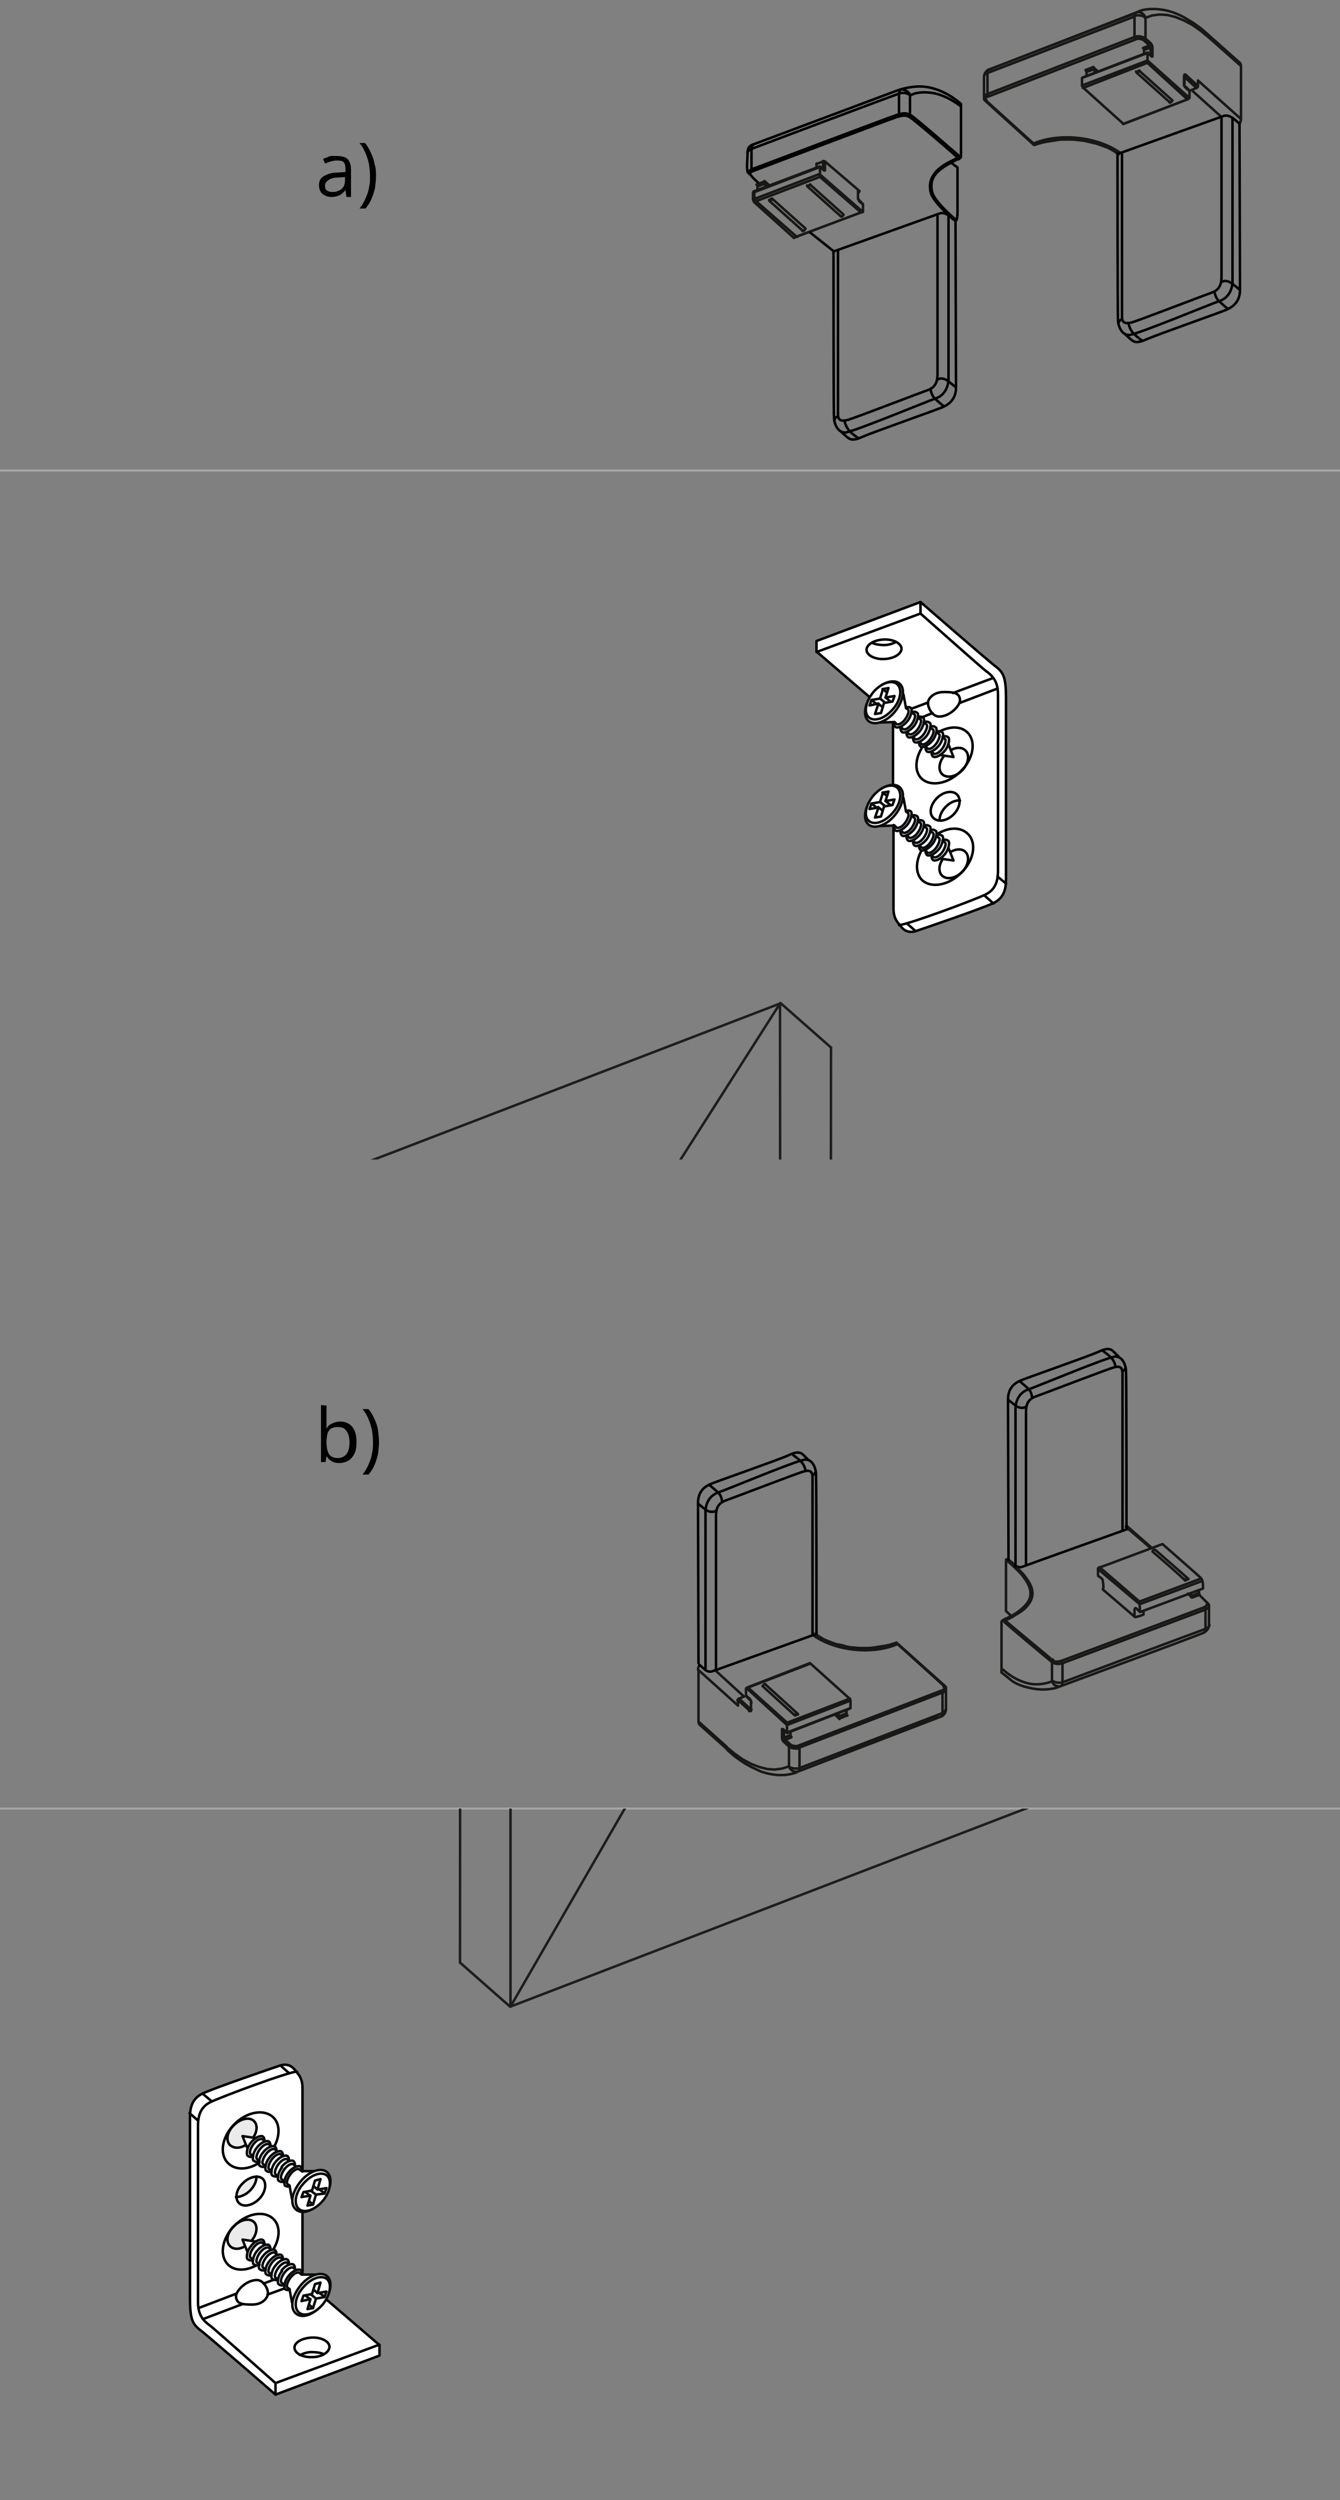 <?xml version="1.0" encoding="utf-8"?>
<!-- Generator: Adobe Illustrator 27.8.1, SVG Export Plug-In . SVG Version: 6.00 Build 0)  -->
<svg version="1.1" id="Ebene_1" xmlns="http://www.w3.org/2000/svg" xmlns:xlink="http://www.w3.org/1999/xlink" x="0px" y="0px"
	 width="268px" height="500px" viewBox="0 0 268 500" style="enable-background:new 0 0 268 500;" xml:space="preserve">
<rect x="0" y="0" width="268" height="500" fill="#808080" stroke="none"/>
<style type="text/css">
	.st0{fill:none;stroke:#A5A7AA;stroke-width:0.4;}
	.st1{fill:none;stroke:#010101;stroke-width:0.5;stroke-miterlimit:10;}
	.st2{fill:none;stroke:#181817;stroke-width:0.5;stroke-linecap:round;stroke-linejoin:round;}
	.st3{fill:#1D1E1C;}
	.st4{clip-path:url(#SVGID_00000142167992902112164020000013362490661922079411_);}
	.st5{fill:none;stroke:#1D1E1C;stroke-width:0.5;stroke-linecap:round;stroke-linejoin:round;}
	.st6{clip-path:url(#SVGID_00000070107065853771443570000008238718755198286779_);}
	.st7{fill:#EBEBEB;}
	.st8{fill:#FFFFFF;}
	.st9{fill:none;stroke:#010101;stroke-width:0.5;stroke-linecap:round;stroke-linejoin:round;stroke-miterlimit:10;}
	.st10{fill:none;stroke:#0A0B0C;stroke-width:0.5;stroke-linecap:round;stroke-linejoin:round;stroke-miterlimit:10;}
	.st11{fill:#FFFFFF;stroke:#0A0B0C;stroke-width:0.5;stroke-linecap:round;stroke-linejoin:round;stroke-miterlimit:10;}
	.st12{clip-path:url(#SVGID_00000170988841431483589730000018087707640550963865_);}
	.st13{clip-path:url(#SVGID_00000103239248995117176390000000317255595817131174_);}
</style>
<line class="st0" x1="269.6" y1="361.7" x2="0" y2="361.7"/>
<g>
	<g>
		<g>
			<g>
				<g>
					<path class="st1" d="M201.4,311.7l1,0.8c0.6,0.6,1.2,1.2,2.2,0.8s20.6-7.4,20.6-7.4l0.4-0.1"/>
				</g>
			</g>
			<path class="st2" d="M228.7,322.3v0.6c0,0-0.7,0.3-1.2,0.4c-0.5,0.2-0.6,0-0.6,0s0-0.5,0-1.2s0.3-0.5,0.5-0.3s0.6,0.6,0.6,0.6
				l12.6-4.7c0,0,0-0.3,0-0.7s-0.1-1-0.4-1.4c-0.4-0.4-7.7-6.8-7.7-6.8l-8.3,3.1c0,0-3.7,1.4-4.1,1.5s-0.5,0.2-0.5,0.3s0,0.5,0,1
				s0,0.5,0.2,0.6s0.6,0.4,0.7,0.6c0.1,0.2,0.2,1.6,0.2,1.6s0,0-0.1,0.2s0.1,0.3,0.1,0.3l6.3,5.4"/>
			<path class="st2" d="M241.8,321.1c0,0.5-0.3,0.5-0.7,0.8l-28,10.5c-0.8,0.4-1.9,0.6-2.7,0s-9-7.5-9.4-7.9
				c-0.5-0.3,0.1-0.8,0.1-0.8"/>
			<path class="st2" d="M230.5,310.3c0,0,6.2,5.3,6.5,5.8l0.7-0.3c-0.4-0.4-6.6-5.8-6.6-5.8S230.8,309.7,230.5,310.3z"/>
			<path class="st2" d="M230.4,309.6c-0.1-0.1-4.8-4.2-4.9-4.3c-0.3-0.3-0.3,0.1-0.3,0.1s4.5,3.8,4.9,4.2"/>
			<line class="st2" x1="240.4" y1="316.2" x2="228" y2="320.8"/>
			<polyline class="st2" points="240.2,315.7 227.9,320.3 228,322.3 			"/>
			<path class="st2" d="M239.8,318v0.6c0,0,0.1,0.2,0.1,0.3c0,0.1-1.5,0.6-1.5,0.6l-0.8-0.8"/>
			<line class="st2" x1="238.2" y1="319.4" x2="238.2" y2="318.6"/>
			<line class="st2" x1="239.7" y1="318.6" x2="238.3" y2="319.2"/>
			<line class="st2" x1="227.9" y1="320.3" x2="220" y2="313.5"/>
			<line class="st2" x1="227.9" y1="320.8" x2="219.6" y2="313.8"/>
			<path class="st2" d="M237.5,315.6c0,0-0.3,0-0.5,0.3"/>
			<path class="st2" d="M239.9,319c0,0,1.3,1.3,1.6,1.6c0.4,0.3,0.3,0.6,0.3,1.5s0,2.4,0,2.9s-0.3,1.1-1,1.5s-29.7,11.1-29.7,11.1
				c-1.4,0.3-3,0.5-5.5-0.1s-3.3-1.4-3.9-1.9s-1.4-1.1-1.4-1.1s0-9.2,0-9.7s-0.1-0.6,0.5-0.9s2.2-1,3.1-1.8c0.9-0.7,2.2-1.8,2.2-3.4
				s-1.1-2.9-1.7-3.7c-0.6-0.8-3.2-3.1-3.2-3.1"/>
			<path class="st2" d="M201.6,311.9c0,0,2.6,2.3,3.2,3.1c0.6,0.8,1.7,2.1,1.7,3.7s-1.4,3-2.3,3.6c-0.6,0.4-2.6,1.6-2.8,1.6
				s-0.3,0.2,0,0.5s8.9,7.4,9.2,7.7s1.1,0.3,2.1-0.1l28-10.5c0.4-0.2,0.7-0.3,0.7-0.8"/>
			<path class="st2" d="M240.8,326.5c0,0,0.3-0.2,0.3-1.1s0-3.5,0-3.7s-0.2-0.3-0.2-0.3"/>
			<path class="st2" d="M241.9,325c0,0-0.1,0.5-0.9,0.8c-0.9,0.3-28.1,10.5-28.1,10.5c-0.7,0.2-0.9,0.3-1.5,0.2
				c-0.6-0.1-1-0.4-1-0.4v-3.8c0,0,0-0.3,0.2-0.4"/>
			<path class="st2" d="M201.6,311.9c0,0-0.4-0.3-0.4,0.4s0,9.9,0,9.9l1.3,1.2"/>
			<path class="st2" d="M210.3,336.3c0,0-2.2,0.9-4.5,0.4c-3.1-0.7-5.2-2.8-5.2-2.8"/>
			<path class="st2" d="M212.3,332.2c0,0,0.2,0.2,0.2,0.6s0,3.2,0,3.7s-0.3,0.7-0.3,0.7"/>
			<path class="st2" d="M211.8,337.3c0,0-0.7-0.1-1-0.4c-0.2-0.2-0.4-0.7-0.4-0.7"/>
		</g>
		<g>
			<g>
				<polygon class="st3" points="143.3,333.9 143.3,333.9 143.5,333.8 143.4,333.8 				"/>
				<g>
					<g>
						<path class="st2" d="M188.5,342.5c0.4-0.1,0.6-0.4,0.7-0.8 M188.5,338.5c0.4-0.1,0.7-0.4,0.7-0.8 M188.9,337.1
							c-0.1,0-0.1,0-0.2,0 M150.1,341.8c-0.1,0-0.3,0.2-0.3,0.4 M150.2,341.8L150.2,341.8 M150.2,341.8c0,0,0,0.1,0.1,0.1
							 M150.2,340.4c0,0,0,0.1,0.1,0.1 M149.9,339.7c0,0,0,0.1,0.1,0.1 M167.7,343.3l1.5-0.6 M188.2,343.3c0.2-0.1,0.3-0.5,0.3-0.7
							 M188.2,343.3l-28.6,11 M145.2,349.3c0,0.2,0.1,0.5,0.3,0.7 M159.6,354.3c0.2-0.1,0.3-0.5,0.3-0.7 M157.8,353.3
							c0.3,0.8,1.1,1.2,1.8,1 M156.8,347.5c0,0.1,0.1,0.3,0.2,0.4 M156.8,347.5l1.3-0.5 M156.4,347.5c0.1,0.1,0.3,0.1,0.4,0
							 M156.8,346.1v1.4 M156.9,346.1L156.9,346.1 M157,347.9c-0.1,0-0.3,0.2-0.3,0.4 M156.4,346.1c0.1,0.1,0.3,0.1,0.4,0
							 M156.8,346.1L156.8,346.1L156.8,346.1 M188.5,342.5v-4.1 M159.9,353.6l28.6-11 M188.5,338.5l-28.6,11 M188.5,338.5
							c0-0.1-0.1-0.3-0.2-0.4 M158.2,347.5l-1.3,0.5 M157,347.9l1.1,1 M159.7,349.1l28.6-11 M188.4,338.1l0.2-0.1l0.1-0.1l0.1-0.1
							l0.1-0.1v-0.1v-0.1l-0.1-0.1l-0.1-0.1 M188.7,337.1l-9.2-8.3 M162.6,327c4.4,3.2,11.9,4,16.9,1.8 M148.8,339.3L143,334
							 M147.8,339.7l2.3,2.1 M150.1,341.8L150.1,341.8 M169.4,343.1l-1.5,0.6 M159.9,349.5v4.1 M157.8,353.3
							c0.5,0.4,1.5,0.5,2.1,0.3 M156.7,345.9c0,0,0,0.1,0.1,0.1 M158.1,348.9c-0.1,0-0.3,0.2-0.3,0.4 M157.8,349.3
							c0.5,0.4,1.5,0.5,2.1,0.3 M159.9,349.5c0-0.1-0.1-0.3-0.2-0.4 M158.1,348.9c0.4,0.3,1.2,0.4,1.7,0.2 M162.1,332.7l-12.5,4.8
							 M157.4,346.5l12.7-4.9 M149.6,337.5l7.8,7 M157.5,344.5l12.5-4.8 M170.1,340.1l-12.7,4.9 M149.2,339.1l0.7,0.6 M150.2,340.5
							c0-0.3-0.1-0.6-0.3-0.8 M150.2,340.5v1.4 M149.9,342.1L149.9,342.1l0.1,0.1h0.1h0.1l0,0v-0.1V342v-0.1 M149.9,342.1l-2.3-2.1
							 M147.6,341.1l-7.9-7.1 M139.7,344.3l5.6,5 M145.2,349.3l1.7,1.4l1.7,1.2l1.7,0.9l1.6,0.6l1.6,0.4l1.5,0.1l1.4-0.2l1.3-0.4
							 M157.8,353.3v-4 M157.8,349.3l-1.1-1 M156.4,347.5c0,0.3,0.1,0.6,0.3,0.8 M156.4,347.5v-1.4 M156.7,345.9L156.7,345.9
							l-0.1-0.1h-0.1h-0.1l0,0v0.1v0.1v0.1 M156.7,345.9l0.7,0.6 M157.4,345l-8.1-7.4 M139.7,344.3c0,0.2,0.1,0.5,0.3,0.7
							 M179.1,328.6c0.1,0,0.1,0,0.1,0c0.1,0,0.1,0,0.1,0 M139.9,333c-0.2,0.3-0.3,0.6-0.3,0.9 M147.8,339.7c-0.1,0-0.3,0.2-0.3,0.4
							 M149.2,339.1c0,0,0,0.1,0.1,0.2 M150.2,341.8L150.2,341.8 M162.1,332.7H162 M169.3,342.7c0,0.1,0.1,0.3,0.2,0.4 M169.3,342.7
							V342 M167.7,343.3c0,0.1,0.1,0.3,0.2,0.4 M167.7,343.3v-0.7 M187.4,343.6c0.2-0.1,0.6-0.2,0.8-0.3 M159.6,354.3l-0.3,0.1
							 M158.1,347c0,0.1,0.1,0.3,0.2,0.4 M158.1,346.3v0.7 M153.1,336.8L153.1,336.8H153h-0.1l-0.1,0.1l-0.1,0.1l-0.1,0.1v0.1
							 M159.6,342.9v-0.1l-0.1-0.1h-0.1h-0.1l-0.1,0.1l-0.1,0.1L159,343v0.1 M147.8,339.7l1-0.4 M167,342.9l0.9,0.9 M170.1,341.5
							L170.1,341.5L170.1,341.5v0.1l0,0l0,0 M157.4,346.5v0.1 M152.5,337.2l6.5,5.9 M159,343.1l0.6-0.3 M169.9,339.7l-7.8-7
							 M170.1,341.5v-1.4 M149.6,337.5c-0.2,0-0.4,0.1-0.4,0.2 M170.1,340.1c0-0.1-0.1-0.3-0.2-0.4 M157.5,344.5
							c-0.1,0.1-0.1,0.4-0.1,0.5 M149.2,337.7v1.4 M147.6,341.1v-1 M139.7,344.3V334 M157.4,346.5V345 M139.9,344.9l5.6,5
							 M179.3,328.5c-0.3,0.1-0.6,0.2-0.9,0.3c-0.6,0.2-1.1,0.3-1.8,0.4c-0.6,0.1-1.2,0.2-1.9,0.3s-1.3,0.1-1.9,0.1
							c-0.6,0-1.3,0-1.9-0.1c-0.6,0-1.3-0.1-1.9-0.3s-1.2-0.3-1.8-0.4c-0.6-0.2-1.1-0.4-1.6-0.6s-1-0.4-1.4-0.7
							c-0.4-0.2-0.8-0.5-1.1-0.7c-0.1,0-0.1-0.1-0.1-0.1 M188.2,343.3c0.6-0.2,1-0.9,1-1.5 M188.9,337.1l-9.5-8.5 M189.2,341.8v-4.1
							 M189.2,337.7c0-0.1,0-0.1,0-0.2s-0.1-0.2-0.2-0.3l-0.1-0.1 M150.2,341.8C150.2,341.8,150.2,341.9,150.2,341.8
							C150.2,341.9,150.2,341.9,150.2,341.8 M149.3,339.3l0.6,0.6 M150.2,340.4v1.4 M149.9,339.8C150,339.9,150,339.9,149.9,339.8
							c0,0.1,0.1,0.1,0.1,0.1s0,0.1,0.1,0.1c0,0,0,0.1,0.1,0.1v0.1c0,0,0,0,0,0.1 M162,332.6l-12.6,4.9 M159.3,354.4l28.1-10.9
							 M145.5,350c0.3,0.3,0.7,0.6,1,0.9c0.6,0.5,1.3,1,1.9,1.4s1.3,0.8,1.9,1.1c0.6,0.3,1.3,0.6,1.9,0.9c0.6,0.2,1.3,0.4,1.9,0.5
							c0.6,0.1,1.2,0.2,1.8,0.2s1.2,0,1.7-0.1c0.6-0.1,1.1-0.2,1.6-0.4c0.1,0,0.2-0.1,0.2-0.1 M159.5,342.7l-6.5-5.9 M156.8,346
							L156.8,346L156.8,346 M157.4,346.6l12.6-4.9 M156.8,346l0.6,0.6"/>
					</g>
				</g>
				<g>
					<path class="st1" d="M163.2,326.8c0,0-19.5,7-20.6,7.4s-1.6-0.3-2.2-0.8c-0.7-0.6-0.7-0.6-0.7-0.6"/>
					<path class="st1" d="M162.7,326.9"/>
					<path class="st1" d="M143.5,333.9"/>
					<path class="st1" d="M141.2,334.1"/>
				</g>
			</g>
		</g>
	</g>
	<g>
		<path class="st1" d="M163.3,326.9c0,0,0-31.1-0.1-32.3c-0.1-1.1-0.7-2.7-2.1-2.7s-15.7,6-17.5,6.6c-1.7,0.6-2.5,2.2-2.5,3.9
			c0,1.7,0,31.7,0,31.7"/>
		<path class="st1" d="M143.2,333.9c0,0,0-29.5,0-30.7s0.2-2.5,1.9-3.1s14.7-5.6,15.6-5.8c0.9-0.3,1.8-0.3,1.8,1.1s0,31.9,0,31.9"/>
		<path class="st1" d="M162.4,295c0,0,0.6,0,0.7-0.7"/>
		<path class="st1" d="M161.8,292.1c0,0-0.7-0.7-1.1-1.1s-1-0.9-2.9,0s-14.6,5.3-15.7,5.8s-2.5,1.4-2.5,3.8s0.1,32.2,0.1,32.2"/>
		<path class="st1" d="M139.6,300.7c0,0,1.3,1.1,1.8,1.4c1.2,0.6,1.9,0,1.9-0.1"/>
		<path class="st1" d="M141.9,297c0,0,1.7,1.4,2,1.8c0.5,0.7,0.5,1.5,0.5,1.5"/>
		<path class="st1" d="M158.5,290.9c0,0,1.1,0.8,1.6,1.3c0.8,0.7,1,1.8,1,2"/>
	</g>
	<g>
		<path class="st1" d="M225.3,306c0,0,0-30.9-0.1-32s-0.7-2.7-2.1-2.7s-15.7,6-17.5,6.6c-1.7,0.6-2.5,2.2-2.5,3.9
			c0,1.7,0,31.7,0,31.7"/>
		<path class="st1" d="M205.2,313.1c0,0,0-29.5,0-30.7s0.2-2.5,1.9-3.1s14.7-5.6,15.6-5.8c0.9-0.3,1.8-0.3,1.8,1.1s0,31.7,0,31.7"/>
		<path class="st1" d="M224.4,274.2c0,0,0.6,0,0.7-0.7"/>
		<path class="st1" d="M223.8,271.4c0,0-0.7-0.7-1.1-1.1s-1-0.9-2.9,0s-14.6,5.3-15.7,5.8s-2.5,1.4-2.5,3.8s0.1,32.2,0.1,32.2"/>
		<path class="st1" d="M201.6,279.9c0,0,1.3,1.1,1.8,1.4c1.2,0.6,1.9,0,1.9-0.1"/>
		<path class="st1" d="M203.9,276.2c0,0,1.7,1.4,2,1.8c0.5,0.7,0.5,1.5,0.5,1.5"/>
		<path class="st1" d="M220.5,270.1c0,0,1.1,0.8,1.6,1.3c0.8,0.7,1,1.8,1,2"/>
	</g>
</g>
<g>
	<path d="M65.3,281.1v2.8c0,0.3,0,0.6,0,1c0,0.3,0,0.5,0,0.7h0.1c0.2-0.4,0.5-0.7,1-0.9s0.9-0.4,1.6-0.4c1,0,1.8,0.3,2.4,1
		s0.9,1.7,0.9,3.1c0,0.9-0.1,1.7-0.4,2.3s-0.7,1.1-1.2,1.4s-1.1,0.5-1.8,0.5c-0.6,0-1.2-0.1-1.6-0.4c-0.4-0.2-0.7-0.5-0.9-0.9h-0.1
		l-0.2,1.1h-0.9V281L65.3,281.1L65.3,281.1z M67.6,285.4c-0.6,0-1,0.1-1.4,0.3c-0.3,0.2-0.6,0.6-0.7,1c-0.1,0.5-0.2,1-0.2,1.7v0.1
		c0,1,0.2,1.8,0.5,2.3s0.9,0.8,1.8,0.8c0.7,0,1.3-0.3,1.7-0.8c0.4-0.5,0.6-1.3,0.6-2.3s-0.2-1.8-0.6-2.3
		C68.9,285.6,68.4,285.4,67.6,285.4z"/>
	<path d="M75.8,288.4c0,0.8-0.1,1.6-0.2,2.4c-0.2,0.8-0.4,1.5-0.7,2.2c-0.3,0.7-0.7,1.3-1.2,1.9h-1.2c0.5-0.6,0.9-1.3,1.2-2
		c0.3-0.7,0.6-1.4,0.7-2.2c0.2-0.8,0.2-1.5,0.2-2.3s-0.1-1.6-0.2-2.4c-0.2-0.8-0.4-1.5-0.7-2.2c-0.3-0.7-0.7-1.4-1.2-2h1.2
		c0.5,0.6,0.9,1.3,1.2,2c0.3,0.7,0.6,1.4,0.7,2.2C75.7,286.8,75.8,287.6,75.8,288.4z"/>
</g>
<line class="st0" x1="269.3" y1="94.1" x2="-1" y2="94.1"/>
<g>
	<g>
		<g>
			<polygon class="st3" points="243.9,23.5 243.9,23.5 243.8,23.6 243.8,23.6 			"/>
			<g>
				<g>
					<path class="st2" d="M197.5,14.6c-0.4,0.1-0.7,0.4-0.7,0.8 M197.5,18.8c-0.4,0.1-0.7,0.4-0.7,0.8 M197.1,20.2
						c0.1,0,0.1,0.1,0.2,0 M236.9,15.4c0.1,0,0.3-0.2,0.3-0.4 M236.9,15.4L236.9,15.4 M236.9,15.4C236.9,15.3,236.9,15.3,236.9,15.4
						 M236.9,16.8C236.9,16.8,236.9,16.7,236.9,16.8 M237.2,17.6c0,0,0-0.1-0.1-0.1 M218.9,13.8l-1.6,0.6 M197.8,13.9
						c-0.2,0.1-0.4,0.5-0.3,0.7 M197.8,13.9l29.4-11.3 M242,7.7c0-0.2-0.1-0.6-0.3-0.7 M227.2,2.5c-0.2,0.2-0.4,0.5-0.3,0.7
						 M229.1,3.5c-0.3-0.8-1.1-1.3-1.9-1 M230.1,9.5c0-0.1-0.1-0.3-0.2-0.4 M230.1,9.5l-1.3,0.5 M230.5,9.6c-0.1-0.1-0.3-0.1-0.4,0
						 M230.1,10.9V9.5 M230,11L230,11 M229.9,9.1c0.1,0,0.3-0.2,0.3-0.4 M230.5,11c-0.1-0.1-0.3-0.1-0.4-0.1 M230.1,10.9L230.1,10.9
						L230.1,10.9 M197.5,14.6v4.2 M226.9,3.3l-29.4,11.3 M197.5,18.8l29.4-11.4 M197.5,18.8c0,0.1,0.1,0.3,0.2,0.4 M228.6,9.6
						l1.3-0.5 M229.9,9.1l-1.1-1 M227.1,7.9l-29.4,11.4 M197.7,19.2l-0.2,0.1l-0.2,0.1l-0.1,0.1l-0.1,0.1v0.1v0.1l0.1,0.1l0.1,0.1
						 M197.3,20.2l9.4,8.5 M224.1,30.6c-4.6-3.3-12.2-4.1-17.4-1.9 M238.3,18l6,5.4 M239.3,17.6l-2.4-2.2 M236.9,15.4L236.9,15.4
						 M217.1,14l1.6-0.6 M226.9,7.4V3.2 M229.1,3.5c-0.6-0.4-1.5-0.6-2.2-0.3 M230.2,11.2c0,0,0-0.1-0.1-0.1 M228.8,8.1
						c0.1,0,0.3-0.2,0.3-0.4 M229.1,7.7c-0.6-0.4-1.5-0.6-2.2-0.3 M226.9,7.4c0,0.1,0.1,0.3,0.2,0.4 M228.8,8.1
						c-0.4-0.3-1.2-0.5-1.7-0.2 M224.6,24.8l12.8-4.9 M229.5,10.6l-13.1,5 M237.4,19.8l-8-7.3 M229.4,12.6l-12.8,5 M216.4,17.1
						l13.1-5 M237.9,18.2l-0.7-0.6 M236.8,16.7c0,0.3,0.1,0.7,0.3,0.8 M236.8,16.7v-1.5 M237.2,15L237.2,15l-0.1-0.1H237h-0.1l0,0
						V15v0.1v0.1 M237.2,15l2.4,2.2 M239.6,16.1l8.6,7.7 M248.2,13.2L242,7.7 M242,7.7l-1.8-1.5L238.5,5l-1.7-0.9l-1.7-0.7L233.5,3
						l-1.6-0.1l-1.5,0.2L229,3.6 M229.1,3.5v4.2 M229.1,7.7l1.1,1 M230.5,9.6c0-0.3-0.1-0.7-0.3-0.8 M230.5,9.6v1.5 M230.2,11.2
						L230.2,11.2l0.1,0.1h0.1h0.1l0,0v-0.1v-0.1V11 M230.2,11.2l-0.7-0.6 M229.5,12.1l8.4,7.5 M248.2,13.2c0-0.2-0.1-0.6-0.3-0.7
						 M207.1,28.9c-0.1,0-0.1,0-0.1,0h-0.1 M247.9,24.7c0.2-0.3,0.3-0.6,0.3-0.9 M239.3,17.6c0.1,0,0.3-0.2,0.3-0.4 M237.9,18.2
						c0,0,0-0.1-0.1-0.2 M236.9,15.4L236.9,15.4 M224.6,24.8h0.1 M217.3,14.4c0-0.1-0.1-0.3-0.2-0.4 M217.3,14.4v0.8 M218.9,13.8
						c0-0.1-0.1-0.3-0.2-0.4 M218.9,13.8v0.8 M198.6,13.6c-0.2,0.1-0.6,0.3-0.9,0.3 M227.2,2.5l0.3-0.1 M228.8,10
						c0-0.1-0.1-0.3-0.2-0.4 M228.8,10.8V10 M233.9,20.5L233.9,20.5h0.1h0.1l0.1-0.1l0.1-0.1l0.1-0.1v-0.1 M227.2,14.3L227.2,14.3
						l0.1,0.2h0.1h0.1l0.1-0.1l0.1-0.1l0.1-0.1v-0.1 M239.3,17.6l-1,0.4 M219.6,14.3l-1-0.9 M216.4,15.6L216.4,15.6L216.4,15.6
						L216.4,15.6L216.4,15.6L216.4,15.6 M229.5,10.6L229.5,10.6 M234.5,20.1l-6.7-6 M227.9,14.1l-0.6,0.3 M216.6,17.5l8,7.2
						 M216.4,15.6v1.5 M237.4,19.8c0.2,0,0.4-0.1,0.4-0.2 M216.4,17.1c0,0.1,0.1,0.3,0.2,0.4 M229.4,12.6c0.1-0.1,0.1-0.4,0.1-0.5
						 M237.9,19.6v-1.5 M239.6,16.1v1.1 M248.2,13.2v10.6 M229.5,10.6v1.5 M247.9,12.5L241.7,7 M206.9,29c0.3-0.1,0.6-0.2,0.9-0.3
						c0.6-0.2,1.2-0.3,1.8-0.4s1.3-0.2,1.9-0.3c0.6-0.1,1.3-0.1,2-0.1s1.3,0,2,0.1s1.3,0.1,1.9,0.3c0.6,0.1,1.2,0.3,1.8,0.4
						c0.6,0.2,1.1,0.4,1.7,0.6s1,0.4,1.5,0.7c0.4,0.2,0.8,0.5,1.2,0.8c0.1,0,0.1,0.1,0.1,0.1 M197.8,13.9c-0.6,0.2-1,0.9-1,1.5
						 M197.1,20.2l9.7,8.8 M196.8,15.4v4.2 M196.8,19.6c0,0.1,0,0.2,0,0.2c0,0.1,0.1,0.2,0.2,0.3l0.1,0.1 M236.9,15.4
						C236.9,15.3,236.9,15.3,236.9,15.4C236.9,15.3,236.9,15.3,236.9,15.4 M237.8,18l-0.6-0.6 M236.9,16.8v-1.5 M237.1,17.4
						L237.1,17.4c0-0.1-0.1-0.1-0.1-0.1s0-0.1-0.1-0.1s0-0.1-0.1-0.1V17v-0.1 M224.7,24.8l13-5 M227.5,2.4l-28.9,11.2 M241.7,7
						c-0.3-0.3-0.7-0.6-1-0.9c-0.6-0.5-1.3-1-2-1.5c-0.7-0.4-1.3-0.8-2-1.2s-1.3-0.6-2-0.9c-0.6-0.2-1.3-0.4-1.9-0.5
						c-0.6-0.1-1.3-0.2-1.9-0.2c-0.6,0-1.2,0-1.8,0.1s-1.1,0.2-1.6,0.5c-0.1,0-0.2,0.1-0.3,0.1 M227.3,14.5l6.7,6 M230.1,11.1
						L230.1,11.1L230.1,11.1 M229.5,10.5l-13,5 M230.1,11.1l-0.6-0.6"/>
				</g>
			</g>
			<g>
				<path class="st1" d="M247.9,24.7c0,0,0.3,0.2-0.4-0.3c-0.7-0.6-1.7-1.6-2.8-1.2s-21.2,7.6-21.2,7.6s0,32.2,0.1,33.4
					c0.1,1.2,0.8,2.8,2.2,2.8s16.3-6.2,18.1-6.8s2.6-2.3,2.6-4s0-32.8,0-32.8"/>
				<path class="st1" d="M224,30.7"/>
				<path class="st1" d="M243.8,23.6"/>
				<path class="st1" d="M246.1,23.3"/>
			</g>
		</g>
	</g>
	<path class="st1" d="M244.3,23.6c0,0,0,30.5,0,31.7s-0.2,2.6-1.9,3.2s-15.2,5.8-16.1,6s-1.9,0.3-1.9-1.1s0-32.9,0-32.9"/>
	<path class="st1" d="M224.4,63.9c0,0-0.6,0-0.7,0.8"/>
	<path class="st1" d="M225,66.8c0,0,0.7,0.7,1.2,1.1s1,0.9,3,0s15.1-5.5,16.2-6s2.6-1.5,2.6-3.9s-0.1-33.3-0.1-33.3"/>
	<path class="st1" d="M248,58c0,0-1.4-1.2-1.9-1.5c-1.3-0.7-1.9,0-2,0.1"/>
	<path class="st1" d="M245.6,61.8c0,0-1.7-1.4-2.1-1.9c-0.5-0.7-0.6-1.6-0.6-1.6"/>
	<path class="st1" d="M228.4,68.1c0,0-1.1-0.8-1.6-1.3c-0.8-0.8-1-1.8-1.1-2"/>
</g>
<g>
	<g>
		<g>
			<g>
				<polygon class="st3" points="187.1,43 187.1,43 187,43.1 187,43.1 				"/>
				<g>
					<g>
						<path class="st2" d="M191.4,43.3"/>
					</g>
				</g>
				<g>
					<path class="st1" d="M191.1,44.2c0,0,0.3,0.2-0.4-0.3c-0.7-0.6-1.7-1.6-2.8-1.2s-21.2,7.6-21.2,7.6s0,32.2,0.1,33.4
						s0.8,2.8,2.2,2.8s16.3-6.2,18.1-6.8c1.8-0.6,2.6-2.3,2.6-4s0-32.8,0-32.8"/>
					<path class="st1" d="M167.2,50.2"/>
					<path class="st1" d="M186.9,43"/>
					<path class="st1" d="M189.3,42.8"/>
				</g>
			</g>
		</g>
		<path class="st1" d="M187.5,43.1c0,0,0,30.5,0,31.7s-0.2,2.6-1.9,3.2s-15.2,5.8-16.1,6s-1.9,0.3-1.9-1.1s0-32.9,0-32.9"/>
		<path class="st1" d="M167.6,83.3c0,0-0.6,0-0.7,0.8"/>
		<path class="st1" d="M168.2,86.3c0,0,0.7,0.7,1.2,1.1s1,0.9,3,0s15.1-5.5,16.2-6s2.6-1.5,2.6-3.9s-0.1-33.3-0.1-33.3
			s0.4,0,0.4-1.7s0-9,0-9l-1.2-0.9"/>
		<path class="st1" d="M191.2,77.5c0,0-1.4-1.2-1.9-1.5c-1.3-0.7-1.9,0-2,0.1"/>
		<path class="st1" d="M188.8,81.3c0,0-1.7-1.4-2.1-1.9c-0.5-0.7-0.6-1.6-0.6-1.6"/>
		<path class="st1" d="M171.6,87.6c0,0-1.1-0.8-1.6-1.3c-0.8-0.8-1-1.8-1.1-2"/>
	</g>
	<g>
		<g>
			<g>
				<g>
					<g>
						<path class="st2" d="M171.6,38.6c0.1-0.1,0.3-0.2,0.3-0.4 M171.6,38.5L171.6,38.5 M171.6,38.5
							C171.6,38.5,171.6,38.4,171.6,38.5 M171.6,39.5C171.6,39.5,171.6,39.4,171.6,39.5 M171.9,40.3c0-0.1,0-0.1-0.1-0.1
							 M153.1,36.7l-1.6,0.6 M164.6,32.3l-1.3,0.5 M165,32.3c-0.1-0.1-0.3-0.1-0.4-0.1 M164.6,33.7v-1.4 M164.5,33.8L164.5,33.8
							 M165,33.8c-0.1-0.1-0.3-0.1-0.4-0.1 M164.6,33.7L164.6,33.7L164.6,33.7 M171.6,38.6L171.6,38.6 M151.3,36.9l1.6-0.6
							 M164.7,34c0-0.1,0-0.1-0.1-0.1 M158.8,47.5l13.4-5 M164,33.4l-13.3,5.1 M172.2,42.5l-8.3-7.2 M163.9,35.4l-13.1,5
							 M150.6,39.9l13.3-5.1 M172.6,40.9l-0.7-0.6 M171.6,39.4c0,0.3,0.1,0.7,0.3,0.8 M171.6,39.4v-1 M171.9,38.2L171.9,38.2
							l-0.1-0.1h-0.1h-0.1l0,0v0.1v0.1v0.1 M171.9,38.2l-6.9-5.9v1.5 M164.7,34L164.7,34l0.1,0.1h0.1h0.1l0,0V34v-0.1v-0.1
							 M164.7,34l-0.7-0.6 M164,34.9l8.6,7.5 M172.6,40.9c0-0.1,0-0.1-0.1-0.2 M171.6,38.5L171.6,38.5 M158.8,47.5
							c0,0,0.1,0.1,0.1,0 M151.5,37.3c0-0.1-0.1-0.3-0.2-0.4 M151.5,37.3v0.8 M153.1,36.7c0-0.1-0.1-0.3-0.2-0.4 M153.1,36.7v0.8
							 M163.3,33.5v-0.8 M168.2,43.3L168.2,43.3h0.1h0.1l0.1-0.1l0.1-0.1l0.1-0.1v-0.1 M161.4,37.1L161.4,37.1l0.1,0.2h0.1h0.1
							l0.1-0.1l0.1-0.1L162,37v-0.1 M153.9,37.1l-1-0.9 M150.6,38.5L150.6,38.5L150.6,38.5L150.6,38.5L150.6,38.5L150.6,38.5
							 M164,33.4C164,33.3,164,33.3,164,33.4 M168.7,42.9l-6.7-6 M162.1,36.9l-0.6,0.3 M150.8,40.4l8,7.2 M150.6,38.5v1.4
							 M172.2,42.5c0.2,0,0.4-0.1,0.4-0.2 M150.6,39.9c0,0.1,0.1,0.3,0.2,0.4 M163.9,35.4c0.1-0.1,0.1-0.4,0.1-0.5 M172.6,42.3v-1.5
							 M164,33.4v1.4 M171.6,38.5L171.6,38.5L171.6,38.5 M172.5,40.7l-0.6-0.6 M171.6,39.5v-1 M171.9,40.1
							C171.8,40.1,171.8,40.1,171.9,40.1c0-0.1-0.1-0.1-0.1-0.1s0-0.1-0.1-0.1s0-0.1-0.1-0.1c0-0.1,0-0.1,0-0.1v-0.1 M158.9,47.5
							l13.5-5.1 M161.5,37.3l6.7,6 M160.5,46.2L160.5,46.2h0.1h0.1l0.1-0.1l0.1-0.1l0.1-0.1v-0.1 M153.8,40L153.8,40l0.1,0.2h0.1
							h0.1l0.1-0.1l0.1-0.1l0.1-0.1v-0.1 M161.1,45.7l-6.7-6 M154.4,39.7l-0.6,0.3 M153.9,40.2l6.7,6 M164.6,33.9L164.6,33.9
							L164.6,33.9 M163.9,33.3l-13.2,5 M164.6,33.9l-0.6-0.6"/>
					</g>
				</g>
			</g>
		</g>
	</g>
	<path class="st2" d="M159.4,47.4l-8.1-7.1c0,0-0.3-0.5-0.4-0.9c-0.1-0.4,0-1,0-1"/>
	<line class="st1" x1="161.9" y1="46.4" x2="166.8" y2="50.3"/>
	<path class="st1" d="M191.1,43.9c0,0-4.3-3.6-4.7-5.6s0.1-3.6,3-5.3s2.8-1.2,2.8-1.9s0-10.3,0-10.3s-3.8-3.7-8.7-3.5
		c-1.7,0.1-3,0.4-4.6,1s-28.3,10.6-28.3,10.6c-1.1,0.4-1.1,1.2-1.1,2s-0.3,3.6,0.2,3.7"/>
	<path class="st1" d="M190.6,43.8c0,0-4.2-3.5-4.5-5.5c-0.4-2,0.3-3.9,3.2-5.6c1.4-0.8,2.4-1,2-1.4s-8.6-7.5-9.4-7.9
		c-0.8-0.4-1.3-0.4-2.8,0.1c-2.3,0.8-28.2,10.6-28.2,10.6c-0.8,0.3-1.1,0.5-0.7,1c0.4,0.5,1.5,1.5,1.5,1.5"/>
	<path class="st1" d="M191.6,31.9c0.5-0.2,0.5-0.5-0.1-1c-0.4-0.3-8.6-7.5-9.4-7.9c-0.8-0.4-1.3-0.5-2.8,0c-1.8,0.6-28,10.5-28,10.5
		c-1.5,0.5-1.8,0.8-1.4,1.4"/>
	<path class="st1" d="M192.2,21.3c0,0-3.1-2.6-6.5-2.8c-2.7-0.2-3.6,0.6-3.6,0.6s-0.8-0.7-1.9-0.5c-1.1,0.3-29.7,11.1-29.7,11.1
		c-0.5,0.3-1,0.4-1,0.9"/>
	<path class="st1" d="M180,23.1c0,0-0.2,0-0.2-1s0-3.1,0-3.4s0.3-0.8,0.3-0.8c0.8-0.2,1.9,0.7,1.9,1.1s0,2.5,0,3.3s-0.2,1.1-0.2,1.1
		"/>
	<path class="st1" d="M150.5,34.2c0,0-0.2,0-0.2-0.8s0-3.5,0-3.6s-0.1-0.6,0.5-1"/>
</g>
<g>
	<path d="M67.4,31.2c1,0,1.7,0.2,2.1,0.6s0.7,1.1,0.7,2.1v5.5h-0.9l-0.2-1.3H69c-0.2,0.3-0.5,0.5-0.7,0.7s-0.5,0.3-0.8,0.4
		c-0.3,0.1-0.7,0.2-1.2,0.2s-0.9-0.1-1.3-0.3s-0.7-0.4-0.9-0.8c-0.2-0.3-0.3-0.8-0.3-1.3c0-0.8,0.3-1.4,1-1.8s1.6-0.7,2.9-0.7
		l1.4-0.1v-0.5c0-0.7-0.1-1.2-0.4-1.5s-0.9-0.3-1.4-0.3c-0.4,0-0.8,0.1-1.2,0.2s-0.7,0.3-1.1,0.4l-0.4-0.9c0.4-0.2,0.8-0.3,1.2-0.5
		S66.8,31.2,67.4,31.2z M69,35.4l-1.2,0.1c-1,0-1.7,0.2-2.1,0.5S65,36.6,65,37.1s0.1,0.8,0.4,1s0.6,0.3,1.1,0.3
		c0.7,0,1.3-0.2,1.8-0.6s0.7-1,0.7-1.8V35.4z"/>
	<path d="M75.2,35.2c0,0.8-0.1,1.6-0.2,2.4c-0.2,0.8-0.4,1.5-0.7,2.2c-0.3,0.7-0.7,1.3-1.2,1.9h-1.2c0.5-0.6,0.9-1.3,1.2-2
		c0.3-0.7,0.6-1.4,0.7-2.2C74,36.7,74,36,74,35.2s-0.1-1.6-0.2-2.4c-0.2-0.8-0.4-1.5-0.7-2.2c-0.3-0.7-0.7-1.4-1.2-2H73
		c0.5,0.6,0.9,1.3,1.2,2c0.3,0.7,0.6,1.4,0.7,2.2C75.2,33.6,75.2,34.4,75.2,35.2z"/>
</g>
<g>
	<g>
		<defs>
			<rect id="SVGID_1_" y="94.1" width="267.8" height="137.8"/>
		</defs>
		<clipPath id="SVGID_00000070098285817633517360000011035526162143597952_">
			<use xlink:href="#SVGID_1_"  style="overflow:visible;"/>
		</clipPath>
		<g style="clip-path:url(#SVGID_00000070098285817633517360000011035526162143597952_);">
			<line class="st5" x1="-79.8" y1="291.3" x2="156" y2="200.7"/>
			<line class="st5" x1="10.5" y1="339.4" x2="87" y2="310.4"/>
			<line class="st5" x1="-15.1" y1="339.2" x2="94.5" y2="297.2"/>
			<line class="st5" x1="156.1" y1="338.4" x2="156" y2="200.7"/>
			<line class="st5" x1="94.5" y1="297.2" x2="156" y2="200.7"/>
			<polyline class="st5" points="86.8,341.9 87,310.4 94.5,297.2 94.5,338.5 			"/>
			<line class="st5" x1="166.1" y1="338.4" x2="166.2" y2="209.5"/>
			<line class="st5" x1="166.2" y1="209.5" x2="156.1" y2="200.6"/>
		</g>
	</g>
	<g>
		<defs>
			<rect id="SVGID_00000181805054090008680840000008538347651039327646_" y="94.1" width="267.8" height="137.8"/>
		</defs>
		<clipPath id="SVGID_00000072971062397457551410000000113018948202728608_">
			<use xlink:href="#SVGID_00000181805054090008680840000008538347651039327646_"  style="overflow:visible;"/>
		</clipPath>
		<g style="clip-path:url(#SVGID_00000072971062397457551410000000113018948202728608_);">
			<path class="st7" d="M192.2,174.5c-1.2,1.3-2.9,1.6-3.7,0.7c-0.8-0.8-0.7-2.2,0.1-3.4c0.1-0.2,2.2,0.3,2.2,0.3l-0.8-1.7
				c1.1-0.7,2.5-0.8,3.2-0.2C194,171.2,193.4,173.2,192.2,174.5"/>
			<path class="st7" d="M192.2,154.1c-1.2,1.3-2.9,1.6-3.7,0.7c-0.8-0.8-0.7-2.4,0.3-3.7c0.1-0.1,1.7,0.4,1.7,0.3L190,150
				c1.1-0.6,2.4-0.6,3,0C194,151,193.4,152.8,192.2,154.1"/>
			<path class="st7" d="M190.6,162.8c-0.8,0.9-1.9,1.3-2.8,1.2c-0.4-0.1,0.4-1.6,1.2-2.8c0.3-0.3,2.8-1.7,2.8-1.2
				C191.9,160.9,191.4,162,190.6,162.8"/>
			<g>
				<path class="st8" d="M199.1,180.5c0,0,2.2-1.2,2.2-4.1c0-2.9-0.1-39.8-0.1-39.8s-0.4-1.8-1.1-2.6c-0.7-0.7-15.9-13.7-15.9-13.7
					l-20.8,7.8v2.3l13,10.9l-0.1,3h2.4c0,0,0.1,9.6,0.1,19.1c0,0.2-4.1,1.8-1.8,1.6c0.1,0,1.8,0.1,1.8,0.2c0,8.5,0.1,15.6,0,16.5
					c-0.2,1.9,2,4.1,2,4.1s1,0.9,2.6,0.4s15-5.4,15-5.4"/>
				<g>
					<g>
						<path class="st9" d="M178.6,162.8c0-9.3,0-17.7,0-18.2"/>
						<path class="st9" d="M177.4,142.4c-0.8-0.7-14.1-12.1-14.1-12.1v-2.1l20.8-7.8c0,0,13.9,12.1,15.3,13.1
							c1.3,1.1,1.8,2.1,1.8,6.1s0,34.6,0,36.2s-0.2,3.7-2.5,4.8s-14,5.1-15.5,5.6s-2.5-0.2-3-0.9s-1.5-1.4-1.5-3.6
							c0-1.3,0-8.8,0-16.7"/>
						<path class="st9" d="M179.8,185c1.6,0,15-5,17.3-6.1s2.5-3.3,2.5-4.8c0-1.6,0-31.2,0-35.2c0-3.3-1.7-4.1-2.9-5.1
							s-12.6-11.1-12.6-11.1l-20.8,7.7"/>
						<line class="st9" x1="184.1" y1="122.6" x2="184.1" y2="120.4"/>
						<line class="st9" x1="198.7" y1="180.7" x2="196.9" y2="179.1"/>
						<line class="st9" x1="201.2" y1="176.7" x2="199.5" y2="175.3"/>
						<line class="st9" x1="183.1" y1="186.2" x2="181.4" y2="184.7"/>
						<path class="st9" d="M187.9,146.3c2.1-1.1,4.3-1.1,5.6,0.2c1.8,1.8,1.2,5.3-1.4,7.8c-2.5,2.5-6,3.1-7.8,1.4
							c-1.4-1.4-1.3-3.8,0-6"/>
						<path class="st9" d="M190.2,150c1.1-0.6,2.2-0.6,2.9,0.1c0.9,0.9,0.6,2.7-0.7,4s-3.1,1.6-4,0.7c-0.8-0.8-0.6-2.4,0.4-3.6"/>
						<path class="st9" d="M187.4,159.6c1.3-1.3,3.1-1.6,4-0.7c0.9,0.9,0.6,2.7-0.7,4s-3.1,1.6-4,0.7
							C185.7,162.7,186.1,160.9,187.4,159.6z"/>
						<path class="st9" d="M187.9,164.1c0-0.9,0.4-1.9,1.3-2.8c0.9-0.9,2-1.3,2.8-1.2"/>
						<path class="st9" d="M187.3,166.9c2.3-1.5,4.8-1.6,6.3-0.1c1.8,1.8,1.2,5.3-1.4,7.8c-2.5,2.5-6,3.1-7.8,1.4
							c-1.3-1.3-1.3-3.6-0.2-5.7"/>
						<path class="st9" d="M190.1,170.4c1.1-0.7,2.4-0.7,3,0c0.9,0.9,0.6,2.7-0.7,4s-3.1,1.6-4,0.7c-0.7-0.7-0.7-2,0.1-3.2"/>
						<line class="st9" x1="186.5" y1="142.6" x2="184.3" y2="143.5"/>
						<line class="st9" x1="199.5" y1="137.7" x2="191.9" y2="140.6"/>
						<line class="st9" x1="185.6" y1="140.5" x2="182.4" y2="141.7"/>
						<line class="st9" x1="198.6" y1="135.6" x2="190.6" y2="138.6"/>
						<path class="st9" d="M192,140c0.1,1-2,3.4-4.3,3.3c-1.3-0.1-2.1-1.8-2.1-2.6c-0.1-0.8,0.9-2.3,3.2-2.3
							C190.9,138.4,191.9,138.6,192,140z"/>
						<path class="st9" d="M176.7,127.9c1.9-0.1,3.5,0.7,3.6,1.8c0,1.1-1.5,2-3.4,2.1s-3.5-0.7-3.6-1.8
							C173.3,128.9,174.8,128,176.7,127.9z"/>
						<path class="st9" d="M179.2,128.4c-0.6,0.3-1.4,0.6-2.3,0.6c-0.9,0-1.8-0.1-2.4-0.4"/>
					</g>
					<g>
						<g>
							<path class="st10" d="M183.7,143.3c0.5,0,0.9,0.1,1,0.3c0.3,0.4,0,1.7-0.7,2.6c-0.9,1.1-2,1.5-2.4,1.2
								c-0.2-0.2-0.3-0.4-0.3-0.9"/>
							<path class="st10" d="M183.6,143.5l0.5,0.4c0.3,0.2,0,1.2-0.6,2c-0.7,0.9-1.4,1.1-1.7,0.9l-0.4-0.4"/>
							<path class="st10" d="M184.9,144.4c0.7-0.2,0.9,0.1,1.1,0.2c0.3,0.3,0,1.7-0.7,2.6c-0.9,1.1-2,1.5-2.4,1.2
								c-0.2-0.2-0.3-0.4-0.3-0.9"/>
							<path class="st10" d="M184.8,144.5l0.5,0.4c0.3,0.2,0,1.2-0.6,2c-0.7,0.9-1.4,1.1-1.7,0.9l-0.4-0.4"/>
							<path class="st10" d="M186.1,145.3c0.7-0.2,0.9,0.1,1.1,0.2c0.3,0.4,0,1.7-0.7,2.6c-0.9,1.1-2,1.5-2.4,1.2
								c-0.2-0.2-0.3-0.4-0.3-0.9"/>
							<path class="st10" d="M186.1,145.5l0.5,0.4c0.3,0.2,0,1.2-0.6,2c-0.7,0.9-1.4,1.1-1.7,0.9l-0.4-0.4"/>
							<path class="st10" d="M181.3,141.5c0.4-0.2,0.8,0,0.9,0.1c0.3,0.4,0,1.7-0.7,2.6c-0.9,1.1-2,1.5-2.4,1.2
								c-0.2-0.2-0.3-0.4-0.3-0.9"/>
							<path class="st10" d="M181.2,141.6l0.4,0.3c0.3,0.2,0,1.2-0.6,2c-0.7,0.9-1.4,1.1-1.7,0.9l-0.4-0.4"/>
							<path class="st10" d="M182.8,145.2c-0.9,1.1-2,1.5-2.4,1.2c-0.2-0.2-0.3-0.4-0.3-0.9"/>
							<path class="st10" d="M182.4,142.4c0.7-0.2,0.9,0.1,1.1,0.2c0.3,0.4,0,1.7-0.7,2.6"/>
							<path class="st10" d="M182.4,142.5l0.5,0.4c0.3,0.2,0,1.2-0.6,2c-0.7,0.9-1.4,1.1-1.7,0.9l-0.4-0.4"/>
							<path class="st10" d="M187.4,146.3c0.7-0.2,0.9,0.1,1.1,0.2c0.3,0.3,0,1.7-0.7,2.6c-0.9,1.1-2,1.5-2.4,1.2
								c-0.2-0.2-0.3-0.4-0.3-0.9"/>
							<path class="st10" d="M187.3,146.4l0.5,0.4c0.3,0.2,0,1.2-0.6,2c-0.7,0.9-1.4,1.1-1.7,0.9l-0.4-0.4"/>
							<path class="st10" d="M188.6,147.3c0.7-0.2,0.9,0.1,1.1,0.2c0.3,0.4,0,1.7-0.7,2.6c-0.9,1.1-2,1.5-2.4,1.2
								c-0.2-0.2-0.3-0.4-0.3-0.9"/>
							<path class="st10" d="M188.5,147.4l0.5,0.4c0.3,0.2,0,1.2-0.6,2c-0.7,0.9-1.4,1.1-1.7,0.9l-0.4-0.4"/>
							<path class="st10" d="M189.7,148.9l1,2.5L188,151"/>
							<g>
								<line class="st10" x1="178.9" y1="144.4" x2="176" y2="144.5"/>
								<line class="st10" x1="181.2" y1="141.6" x2="180.7" y2="138.9"/>
								<path class="st10" d="M179.2,144.4"/>
								<path class="st10" d="M181.2,141.8"/>
							</g>
						</g>
						<path class="st11" d="M173.7,144.2c1.2,1,3.6,0.2,5.3-1.9c1.7-2.1,2.1-4.6,0.9-5.6c-1.2-1-3.6-0.2-5.3,1.9
							C172.9,140.7,172.5,143.2,173.7,144.2z"/>
						<path class="st11" d="M173.8,143.5c1.1,0.9,3.2,0.2,4.8-1.7c1.6-1.8,1.9-4.1,0.8-5c-1.1-0.9-3.2-0.2-4.8,1.7
							C173.1,140.4,172.7,142.6,173.8,143.5z"/>
						<polygon class="st10" points="174.3,140 176,139.7 176.6,137.8 177.7,137.6 177.1,139.5 178.9,139.2 178.5,140.3 176.8,140.6 
							176.2,142.6 175,142.8 175.7,140.7 173.9,141.1 						"/>
						<line class="st10" x1="178.1" y1="140.3" x2="177.1" y2="139.5"/>
						<line class="st10" x1="177" y1="140.5" x2="176" y2="139.7"/>
						<line class="st10" x1="176.5" y1="141.4" x2="175.6" y2="140.7"/>
						<line class="st10" x1="175.3" y1="140.8" x2="174.3" y2="140"/>
						<line class="st10" x1="177.3" y1="138.4" x2="176.5" y2="137.8"/>
					</g>
					<g>
						<g>
							<path class="st10" d="M183.7,164c0.5,0,0.9,0.1,1,0.3c0.3,0.4,0,1.7-0.7,2.6c-0.9,1.1-2,1.5-2.4,1.2
								c-0.2-0.2-0.3-0.4-0.3-0.9"/>
							<path class="st10" d="M183.6,164.2l0.5,0.4c0.3,0.2,0,1.2-0.6,2c-0.7,0.9-1.4,1.1-1.7,0.9l-0.4-0.4"/>
							<path class="st10" d="M184.9,165.1c0.7-0.2,0.9,0.1,1.1,0.2c0.3,0.3,0,1.7-0.7,2.6c-0.9,1.1-2,1.5-2.4,1.2
								c-0.2-0.2-0.3-0.4-0.3-0.9"/>
							<path class="st10" d="M184.8,165.2l0.5,0.4c0.3,0.2,0,1.2-0.6,2c-0.7,0.9-1.4,1.1-1.7,0.9l-0.4-0.4"/>
							<path class="st10" d="M186.1,166c0.7-0.2,0.9,0.1,1.1,0.2c0.3,0.3,0,1.7-0.7,2.6c-0.9,1.1-2,1.5-2.4,1.2
								c-0.2-0.2-0.3-0.4-0.3-0.9"/>
							<path class="st10" d="M186.1,166.2l0.5,0.4c0.3,0.2,0,1.2-0.6,2c-0.7,0.9-1.4,1.1-1.7,0.9l-0.4-0.4"/>
							<path class="st10" d="M181.3,162.2c0.4-0.2,0.8,0,0.9,0.1c0.3,0.3,0,1.7-0.7,2.6c-0.9,1.1-2,1.5-2.4,1.2
								c-0.2-0.2-0.3-0.4-0.3-0.9"/>
							<path class="st10" d="M181.2,162.3l0.4,0.3c0.3,0.2,0,1.2-0.6,2c-0.7,0.9-1.4,1.1-1.7,0.9l-0.4-0.4"/>
							<path class="st10" d="M182.8,165.9c-0.9,1.1-2,1.5-2.4,1.2c-0.2-0.2-0.3-0.4-0.3-0.9"/>
							<path class="st10" d="M182.4,163.1c0.7-0.2,0.9,0.1,1.1,0.2c0.3,0.4,0,1.7-0.7,2.6"/>
							<path class="st10" d="M182.4,163.2l0.5,0.4c0.3,0.2,0,1.2-0.6,2c-0.7,0.9-1.4,1.1-1.7,0.9l-0.4-0.4"/>
							<path class="st10" d="M187.4,167c0.7-0.2,0.9,0.1,1.1,0.2c0.3,0.3,0,1.7-0.7,2.6c-0.9,1.1-2,1.5-2.4,1.2
								c-0.2-0.2-0.3-0.4-0.3-0.9"/>
							<path class="st10" d="M187.3,167.2l0.5,0.4c0.3,0.2,0,1.2-0.6,2c-0.7,0.9-1.4,1.1-1.7,0.9l-0.4-0.4"/>
							<path class="st10" d="M188.6,168c0.7-0.2,0.9,0.1,1.1,0.2c0.3,0.4,0,1.7-0.7,2.6c-0.9,1.1-2,1.5-2.4,1.2
								c-0.2-0.2-0.3-0.4-0.3-0.9"/>
							<path class="st10" d="M188.5,168.1l0.5,0.4c0.3,0.2,0,1.2-0.6,2c-0.7,0.9-1.4,1.1-1.7,0.9l-0.4-0.4"/>
							<path class="st10" d="M189.7,169.6l1,2.5l-2.7-0.4"/>
							<g>
								<line class="st10" x1="178.9" y1="165.1" x2="176" y2="165.2"/>
								<line class="st10" x1="181.2" y1="162.3" x2="180.7" y2="159.6"/>
								<path class="st10" d="M179.2,165.1"/>
								<path class="st10" d="M181.2,162.5"/>
							</g>
						</g>
						<path class="st11" d="M173.7,164.9c1.2,1,3.6,0.2,5.3-1.9c1.7-2.1,2.1-4.6,0.9-5.6c-1.2-1-3.6-0.2-5.3,1.9
							C172.9,161.4,172.5,163.9,173.7,164.9z"/>
						<path class="st11" d="M173.8,164.2c1.1,0.9,3.2,0.2,4.8-1.7c1.6-1.8,1.9-4.1,0.8-5c-1.1-0.9-3.2-0.2-4.8,1.7
							C173.1,161.1,172.7,163.3,173.8,164.2z"/>
						<polygon class="st10" points="174.3,160.7 176,160.4 176.6,158.5 177.7,158.3 177.1,160.2 178.9,159.9 178.5,161 176.8,161.3 
							176.2,163.3 175,163.5 175.7,161.5 173.9,161.8 						"/>
						<line class="st10" x1="178.1" y1="161" x2="177.1" y2="160.2"/>
						<line class="st10" x1="177" y1="161.2" x2="176" y2="160.4"/>
						<line class="st10" x1="176.5" y1="162.1" x2="175.6" y2="161.4"/>
						<line class="st10" x1="175.3" y1="161.5" x2="174.3" y2="160.7"/>
						<line class="st10" x1="177.3" y1="159.1" x2="176.5" y2="158.5"/>
					</g>
				</g>
			</g>
		</g>
	</g>
	<g>
		<defs>
			<rect id="SVGID_00000147194076198476375460000003444249082547642246_" y="94.1" width="267.8" height="137.8"/>
		</defs>
		<clipPath id="SVGID_00000101097629988956690760000016332730407448458126_">
			<use xlink:href="#SVGID_00000147194076198476375460000003444249082547642246_"  style="overflow:visible;"/>
		</clipPath>
	</g>
	<g>
		<defs>
			<rect id="SVGID_00000056409015098693948470000003693987401839605431_" y="94.1" width="267.8" height="137.8"/>
		</defs>
		<clipPath id="SVGID_00000028299529479452771900000016146134414796607377_">
			<use xlink:href="#SVGID_00000056409015098693948470000003693987401839605431_"  style="overflow:visible;"/>
		</clipPath>
	</g>
</g>
<g>
	<g>
		<defs>
			<rect id="SVGID_00000036952666485343603890000009813004800773761420_" x="-2.5" y="361.7" width="276.2" height="138.3"/>
		</defs>
		<clipPath id="SVGID_00000065037974419601573370000010039132742149683848_">
			<use xlink:href="#SVGID_00000036952666485343603890000009813004800773761420_"  style="overflow:visible;"/>
		</clipPath>
		<g style="clip-path:url(#SVGID_00000065037974419601573370000010039132742149683848_);">
			<path class="st8" d="M40.1,418.9c0,0-2.2,1.2-2.2,4s0.1,39.8,0.1,39.8s0.4,1.8,1.1,2.6C39.8,466,55,479,55,479l20.8-7.8v-2.3
				l-13-10.9l0.1-3h-2.4c0,0-0.1-9.6-0.1-19.1c0-0.2,4.1-1.8,1.8-1.6c-0.1,0-1.8-0.1-1.8-0.2c0-8.5-0.1-15.6,0-16.5
				c0.2-1.9-2-4.1-2-4.1s-1-0.9-2.6-0.4S41,418.4,41,418.4"/>
			<path class="st7" d="M47,424.8c1.2-1.3,2.9-1.6,3.7-0.7c0.8,0.8,0.7,2.2-0.1,3.4c-0.1,0.2-2.2-0.3-2.2-0.3l0.8,1.7
				c-1.1,0.7-2.5,0.8-3.2,0.2C45.2,428.1,45.8,426.1,47,424.8"/>
			<path class="st7" d="M46.9,445.2c1.2-1.3,2.9-1.6,3.7-0.7c0.8,0.8,0.7,2.4-0.3,3.7c-0.1,0.1-1.7-0.4-1.7-0.3l0.5,1.4
				c-1.1,0.6-2.4,0.6-3,0C45.2,448.3,45.7,446.5,46.9,445.2"/>
			<path class="st7" d="M48.6,436.5c0.8-0.9,1.9-1.3,2.8-1.2c0.4,0-0.4,1.6-1.3,2.8c-0.3,0.3-2.8,1.7-2.8,1.3
				C47.3,438.4,47.8,437.3,48.6,436.5"/>
			<g>
				<path class="st9" d="M60.5,436.5c0,9.3,0,17.7,0,18.2"/>
				<path class="st9" d="M61.8,456.9c0.8,0.7,14.1,12.1,14.1,12.1v2.1l-20.8,7.8c0,0-13.9-12.1-15.3-13.1c-1.3-1.1-1.8-2.1-1.8-6.1
					s0-34.6,0-36.2s0.2-3.7,2.5-4.8s14-5.1,15.5-5.6s2.5,0.2,3,0.9s1.5,1.4,1.5,3.6c0,1.3,0,8.8,0,16.7"/>
				<path class="st9" d="M59.4,414.3c-1.6,0-15,5-17.3,6.1s-2.5,3.3-2.5,4.8c0,1.6,0,31.2,0,35.2c0,3.3,1.7,4.1,2.9,5.1
					s12.6,11.1,12.6,11.1l20.8-7.7"/>
				<line class="st9" x1="55.1" y1="476.7" x2="55.1" y2="478.9"/>
				<line class="st9" x1="40.5" y1="418.7" x2="42.3" y2="420.2"/>
				<line class="st9" x1="37.9" y1="422.6" x2="39.6" y2="424.1"/>
				<line class="st9" x1="56.1" y1="413.1" x2="57.8" y2="414.6"/>
				<path class="st9" d="M51.2,453.1c-2.1,1.1-4.3,1.1-5.6-0.2c-1.8-1.8-1.2-5.3,1.3-7.8s6-3.1,7.8-1.3c1.4,1.4,1.3,3.8,0,6"/>
				<path class="st9" d="M48.9,449.3c-1.1,0.6-2.2,0.6-2.9-0.1c-0.9-0.9-0.6-2.7,0.8-4c1.3-1.3,3.1-1.7,4-0.8
					c0.8,0.8,0.6,2.4-0.4,3.6"/>
				<path class="st9" d="M51.8,439.8c-1.3,1.3-3.1,1.7-4,0.8s-0.6-2.7,0.8-4c1.3-1.3,3.1-1.7,4-0.8
					C53.4,436.7,53.1,438.5,51.8,439.8z"/>
				<path class="st9" d="M51.3,435.3c0,0.9-0.4,1.9-1.3,2.8c-0.9,0.9-2,1.3-2.8,1.3"/>
				<path class="st9" d="M51.9,432.5c-2.3,1.5-4.8,1.6-6.3,0.1c-1.8-1.8-1.2-5.3,1.3-7.8s6-3.1,7.8-1.3c1.3,1.3,1.3,3.6,0.2,5.7"/>
				<path class="st9" d="M49.1,429c-1.1,0.7-2.3,0.7-3.1,0c-0.9-0.9-0.6-2.7,0.8-4c1.3-1.3,3.1-1.7,4-0.8c0.7,0.7,0.7,2-0.1,3.2"/>
				<line class="st9" x1="52.7" y1="456.7" x2="54.8" y2="455.9"/>
				<line class="st9" x1="39.7" y1="461.6" x2="47.3" y2="458.7"/>
				<line class="st9" x1="53.5" y1="458.9" x2="56.8" y2="457.7"/>
				<line class="st9" x1="40.6" y1="463.8" x2="48.5" y2="460.8"/>
				<path class="st9" d="M47.2,459.3c-0.1-1,2-3.4,4.3-3.3c1.3,0.1,2.1,1.8,2.1,2.6s-0.9,2.3-3.2,2.3
					C48.3,460.9,47.3,460.7,47.2,459.3z"/>
				<path class="st9" d="M62.5,471.4c-1.9,0.1-3.5-0.7-3.6-1.8s1.5-2,3.4-2.1s3.5,0.7,3.6,1.8C65.9,470.4,64.4,471.4,62.5,471.4z"/>
				<path class="st9" d="M60,471c0.6-0.3,1.4-0.6,2.3-0.6s1.8,0.1,2.4,0.4"/>
			</g>
			<g>
				<g>
					<path class="st10" d="M55.4,456c-0.5,0-0.9-0.1-1-0.3c-0.3-0.3-0.1-1.7,0.7-2.6c0.8-1.1,2-1.5,2.4-1.2c0.2,0.2,0.3,0.4,0.3,0.9
						"/>
					<path class="st10" d="M55.6,455.9l-0.5-0.4c-0.3-0.2,0-1.2,0.6-2c0.7-0.9,1.4-1.1,1.7-1l0.4,0.3"/>
					<path class="st10" d="M54.3,455c-0.7,0.2-0.9-0.1-1.1-0.2c-0.3-0.3-0.1-1.7,0.7-2.6c0.8-1.1,2-1.5,2.4-1.2
						c0.2,0.2,0.3,0.4,0.3,0.9"/>
					<path class="st10" d="M54.3,454.9l-0.5-0.4c-0.3-0.2,0-1.2,0.6-2c0.7-0.9,1.4-1.1,1.7-1l0.4,0.3"/>
					<path class="st10" d="M53,454c-0.7,0.2-0.9-0.1-1.1-0.2c-0.3-0.3-0.1-1.7,0.7-2.6c0.8-1.1,2-1.5,2.4-1.2
						c0.2,0.2,0.3,0.4,0.3,0.9"/>
					<path class="st10" d="M53.1,453.9l-0.5-0.4c-0.3-0.2,0-1.2,0.6-2c0.7-0.9,1.4-1.1,1.7-1l0.4,0.3"/>
					<path class="st10" d="M57.9,457.9c-0.4,0.2-0.8,0-0.9-0.1c-0.3-0.3-0.1-1.7,0.7-2.6c0.8-1.1,2-1.5,2.4-1.2
						c0.2,0.2,0.3,0.4,0.3,0.9"/>
					<path class="st10" d="M57.9,457.8l-0.4-0.3c-0.3-0.2,0-1.2,0.6-2c0.7-0.9,1.4-1.1,1.7-1l0.4,0.3"/>
					<path class="st10" d="M56.3,454.1c0.8-1.1,2-1.5,2.4-1.2c0.2,0.2,0.3,0.4,0.3,0.9"/>
					<path class="st10" d="M56.8,457c-0.7,0.2-0.9-0.1-1.1-0.2c-0.3-0.3-0.1-1.7,0.7-2.6"/>
					<path class="st10" d="M56.8,456.9l-0.5-0.4c-0.3-0.2,0-1.2,0.6-2c0.7-0.9,1.4-1.1,1.7-1l0.4,0.3"/>
					<path class="st10" d="M51.8,453c-0.7,0.2-0.9-0.1-1.1-0.2c-0.3-0.3-0.1-1.7,0.7-2.6c0.8-1.1,2-1.5,2.4-1.2
						c0.2,0.2,0.3,0.4,0.3,0.9"/>
					<path class="st10" d="M51.9,452.9l-0.5-0.4c-0.3-0.2,0-1.2,0.6-2c0.7-0.9,1.4-1.1,1.7-1l0.4,0.3"/>
					<path class="st10" d="M50.6,452c-0.7,0.2-0.9-0.1-1.1-0.2c-0.3-0.3-0.1-1.7,0.7-2.6c0.8-1.1,2-1.5,2.4-1.2
						c0.2,0.2,0.3,0.4,0.3,0.9"/>
					<path class="st10" d="M50.6,451.9l-0.5-0.4c-0.3-0.2,0-1.2,0.6-2c0.7-0.9,1.4-1.1,1.7-1l0.4,0.3"/>
					<path class="st10" d="M49.5,450.4l-1-2.5l2.7,0.4"/>
					<g>
						<line class="st10" x1="60.3" y1="454.9" x2="63.1" y2="454.9"/>
						<line class="st10" x1="57.9" y1="457.8" x2="58.4" y2="460.5"/>
						<path class="st10" d="M59.9,454.9"/>
						<path class="st10" d="M57.9,457.6"/>
					</g>
				</g>
				<path class="st11" d="M65.4,455.2c-1.2-1-3.6-0.2-5.3,1.9s-2.2,4.5-0.9,5.6s3.6,0.2,5.3-1.9C66.2,458.7,66.6,456.2,65.4,455.2z"
					/>
				<path class="st11" d="M65.4,455.8c-1.1-0.9-3.2-0.2-4.8,1.7c-1.6,1.8-1.9,4.1-0.8,5c1.1,0.9,3.2,0.2,4.8-1.7
					C66.1,458.9,66.4,456.7,65.4,455.8z"/>
				<polygon class="st10" points="64.9,459.4 63.2,459.7 62.6,461.6 61.5,461.8 62.1,459.8 60.3,460.2 60.7,459.1 62.4,458.8 
					63,456.8 64.1,456.5 63.5,458.6 65.3,458.3 				"/>
				<line class="st10" x1="61.1" y1="459.1" x2="62" y2="459.8"/>
				<line class="st10" x1="62.1" y1="458.8" x2="63.2" y2="459.7"/>
				<line class="st10" x1="62.7" y1="457.9" x2="63.5" y2="458.6"/>
				<line class="st10" x1="63.9" y1="458.6" x2="64.9" y2="459.3"/>
				<line class="st10" x1="61.8" y1="460.9" x2="62.6" y2="461.6"/>
			</g>
			<g>
				<g>
					<path class="st10" d="M55.4,435.3c-0.5,0-0.9-0.1-1-0.3c-0.3-0.3-0.1-1.7,0.7-2.6c0.8-1.1,2-1.5,2.4-1.2
						c0.2,0.2,0.3,0.4,0.3,0.9"/>
					<path class="st10" d="M55.6,435.2l-0.5-0.4c-0.3-0.2,0-1.2,0.6-2c0.7-0.9,1.4-1.1,1.7-1l0.4,0.3"/>
					<path class="st10" d="M54.3,434.3c-0.7,0.2-0.9-0.1-1.1-0.2c-0.3-0.3-0.1-1.7,0.7-2.6c0.8-1.1,2-1.5,2.4-1.2
						c0.2,0.2,0.3,0.4,0.3,0.9"/>
					<path class="st10" d="M54.3,434.2l-0.5-0.4c-0.3-0.2,0-1.2,0.6-2c0.7-0.9,1.4-1.1,1.7-1l0.4,0.3"/>
					<path class="st10" d="M53,433.3c-0.7,0.2-0.9-0.1-1.1-0.2c-0.3-0.3-0.1-1.7,0.7-2.6c0.8-1.1,2-1.5,2.4-1.2
						c0.2,0.2,0.3,0.4,0.3,0.9"/>
					<path class="st10" d="M53.1,433.2l-0.5-0.4c-0.3-0.2,0-1.2,0.6-2c0.7-0.9,1.4-1.1,1.7-1l0.4,0.3"/>
					<path class="st10" d="M57.9,437.2c-0.4,0.2-0.8,0-0.9-0.1c-0.3-0.3-0.1-1.7,0.7-2.6c0.8-1.1,2-1.5,2.4-1.2
						c0.2,0.2,0.3,0.4,0.3,0.9"/>
					<path class="st10" d="M57.9,437.1l-0.4-0.3c-0.3-0.2,0-1.2,0.6-2c0.7-0.9,1.4-1.1,1.7-1l0.4,0.3"/>
					<path class="st10" d="M56.3,433.4c0.8-1.1,2-1.5,2.4-1.2c0.2,0.2,0.3,0.4,0.3,0.9"/>
					<path class="st10" d="M56.8,436.3c-0.7,0.2-0.9-0.1-1.1-0.2c-0.3-0.3-0.1-1.7,0.7-2.6"/>
					<path class="st10" d="M56.8,436.2l-0.5-0.4c-0.3-0.2,0-1.2,0.6-2c0.7-0.9,1.4-1.1,1.7-1l0.4,0.3"/>
					<path class="st10" d="M51.8,432.3c-0.7,0.2-0.9-0.1-1.1-0.2c-0.3-0.3-0.1-1.7,0.7-2.6c0.8-1.1,2-1.5,2.4-1.2
						c0.2,0.2,0.3,0.4,0.3,0.9"/>
					<path class="st10" d="M51.9,432.2l-0.5-0.4c-0.3-0.2,0-1.2,0.6-2c0.7-0.9,1.4-1.1,1.7-1l0.4,0.3"/>
					<path class="st10" d="M50.6,431.3c-0.7,0.2-0.9-0.1-1.1-0.2c-0.3-0.3-0.1-1.7,0.7-2.6c0.8-1.1,2-1.5,2.4-1.2
						c0.2,0.2,0.3,0.4,0.3,0.9"/>
					<path class="st10" d="M50.6,431.2l-0.5-0.4c-0.3-0.2,0-1.2,0.6-2c0.7-0.9,1.4-1.1,1.7-1l0.4,0.3"/>
					<path class="st10" d="M49.5,429.7l-1-2.5l2.7,0.4"/>
					<g>
						<line class="st10" x1="60.3" y1="434.2" x2="63.1" y2="434.2"/>
						<line class="st10" x1="57.9" y1="437.1" x2="58.4" y2="439.8"/>
						<path class="st10" d="M59.9,434.2"/>
						<path class="st10" d="M57.9,436.9"/>
					</g>
				</g>
				<path class="st11" d="M65.4,434.4c-1.2-1-3.6-0.2-5.3,1.9s-2.2,4.5-0.9,5.6s3.6,0.2,5.3-1.9C66.2,438,66.6,435.5,65.4,434.4z"/>
				<path class="st11" d="M65.4,435.1c-1.1-0.9-3.2-0.2-4.8,1.7c-1.6,1.8-1.9,4.1-0.8,5c1.1,0.9,3.2,0.2,4.8-1.7
					C66.1,438.3,66.4,436,65.4,435.1z"/>
				<polygon class="st10" points="64.9,438.7 63.2,438.9 62.6,440.9 61.5,441.1 62.1,439.1 60.3,439.4 60.7,438.4 62.4,438.1 
					63,436.1 64.1,435.8 63.5,437.9 65.3,437.6 				"/>
				<line class="st10" x1="61.1" y1="438.4" x2="62" y2="439.1"/>
				<line class="st10" x1="62.1" y1="438.1" x2="63.2" y2="438.9"/>
				<line class="st10" x1="62.7" y1="437.2" x2="63.5" y2="437.9"/>
				<line class="st10" x1="63.9" y1="437.9" x2="64.9" y2="438.6"/>
				<line class="st10" x1="61.8" y1="440.2" x2="62.6" y2="440.9"/>
			</g>
		</g>
	</g>
	<g>
		<defs>
			<rect id="SVGID_00000054245008825652192650000011196050115127477164_" x="-2.5" y="361.7" width="276.2" height="138.3"/>
		</defs>
		<clipPath id="SVGID_00000034774774932091600610000014798673970145939361_">
			<use xlink:href="#SVGID_00000054245008825652192650000011196050115127477164_"  style="overflow:visible;"/>
		</clipPath>
		<g style="clip-path:url(#SVGID_00000034774774932091600610000014798673970145939361_);">
			<line class="st5" x1="349.3" y1="306.3" x2="102.1" y2="401.3"/>
			<line class="st5" x1="341.5" y1="226.6" x2="163.5" y2="294.9"/>
			<line class="st5" x1="102.1" y1="229.1" x2="102.1" y2="401.3"/>
			<line class="st5" x1="102.1" y1="401.3" x2="163.5" y2="294.9"/>
			<line class="st5" x1="92.1" y1="229.1" x2="92" y2="392.5"/>
			<line class="st5" x1="92" y1="392.5" x2="102" y2="401.3"/>
			<line class="st5" x1="163.6" y1="272.2" x2="163.6" y2="294.3"/>
		</g>
	</g>
	<g>
		<defs>
			<rect id="SVGID_00000045597116149630441910000011803390149283748766_" x="-2.5" y="361.7" width="276.2" height="138.3"/>
		</defs>
		<clipPath id="SVGID_00000003082789605021396870000016683446859016980114_">
			<use xlink:href="#SVGID_00000045597116149630441910000011803390149283748766_"  style="overflow:visible;"/>
		</clipPath>
	</g>
	<g>
		<defs>
			<rect id="SVGID_00000131338139032205307220000004042633140045011111_" x="-2.5" y="361.7" width="276.2" height="138.3"/>
		</defs>
		<clipPath id="SVGID_00000150799925637628630090000014538091662096249020_">
			<use xlink:href="#SVGID_00000131338139032205307220000004042633140045011111_"  style="overflow:visible;"/>
		</clipPath>
	</g>
</g>
</svg>
